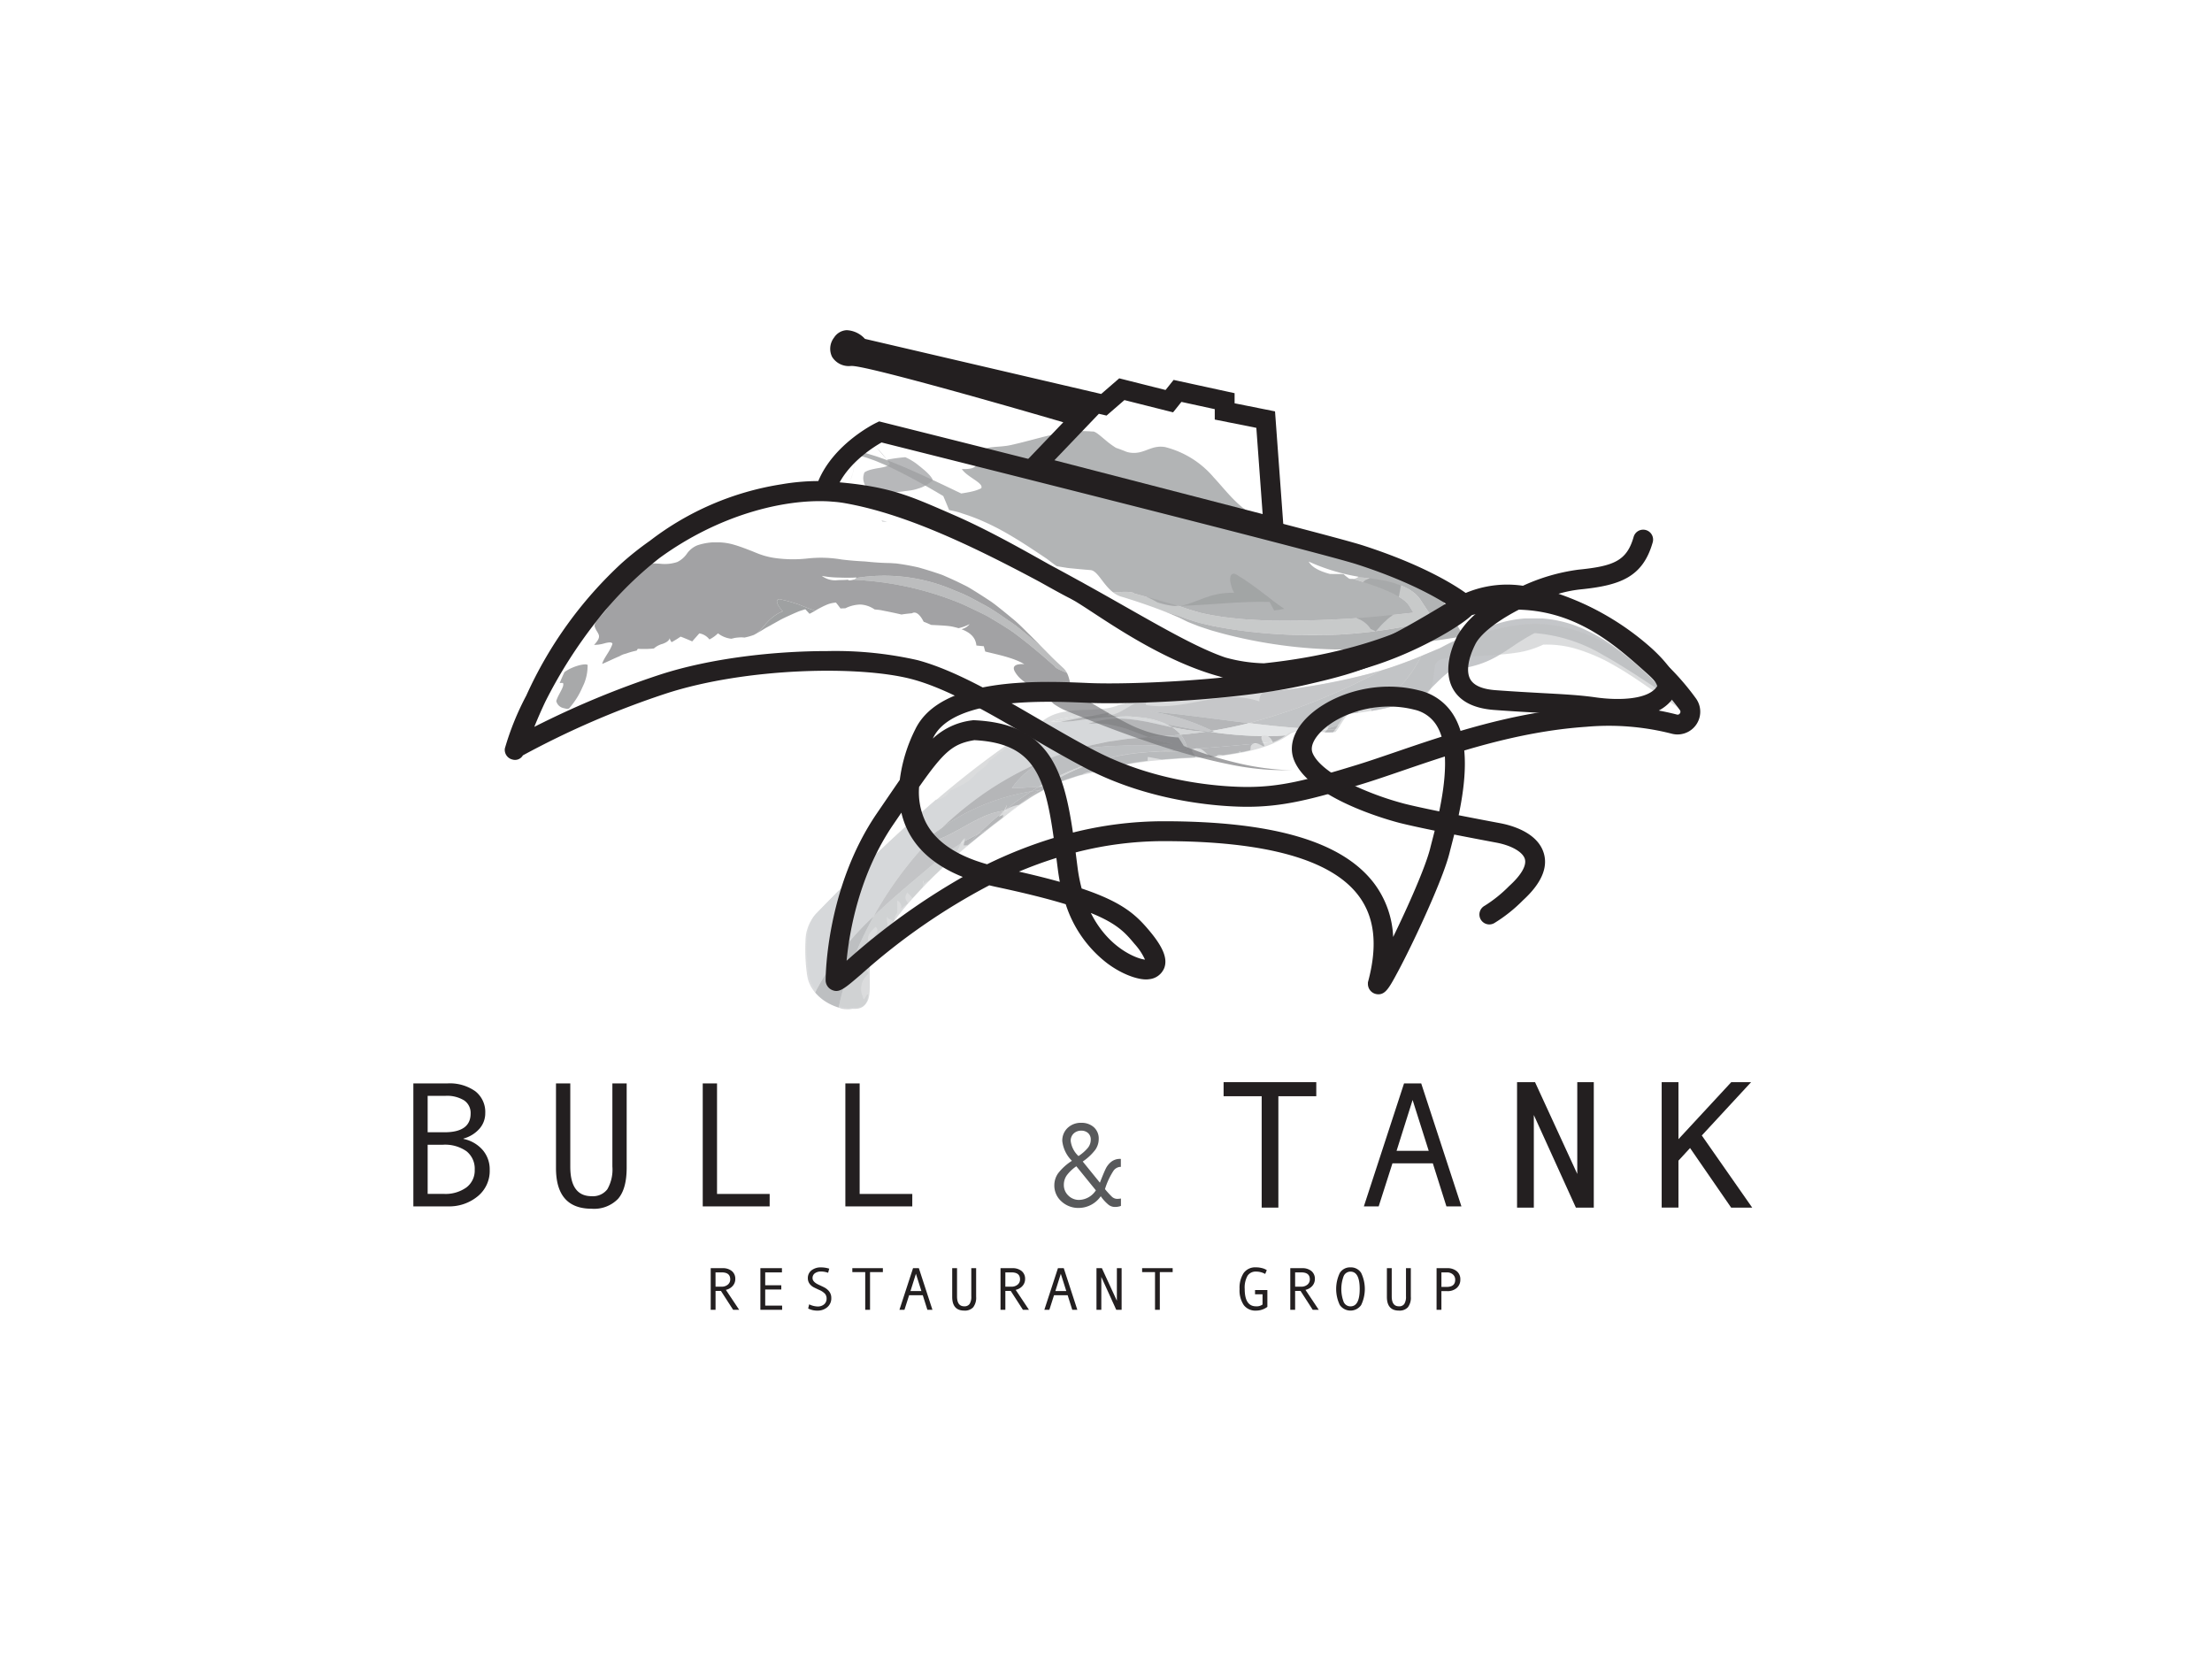 <svg id="Layer_1" data-name="Layer 1" xmlns="http://www.w3.org/2000/svg" xmlns:xlink="http://www.w3.org/1999/xlink" width="400" height="300" viewBox="0 0 400 300">
  <defs>
    <clipPath id="clip-path">
      <rect x="145.604" y="111.779" width="158.518" height="70.768" fill="none"/>
    </clipPath>
    <clipPath id="clip-path-3">
      <rect x="188.886" y="135.427" width="27.237" height="6.806" fill="none"/>
    </clipPath>
    <clipPath id="clip-path-4">
      <rect x="225.851" y="118.607" width="31.179" height="13.205" fill="none"/>
    </clipPath>
    <clipPath id="clip-path-5">
      <rect x="247.966" y="111.779" width="53.827" height="16.765" fill="none"/>
    </clipPath>
    <clipPath id="clip-path-6">
      <rect x="167.562" y="143.112" width="18.896" height="9.395" fill="none"/>
    </clipPath>
    <clipPath id="clip-path-7">
      <rect x="145.604" y="129.528" width="66.357" height="49.942" fill="none"/>
    </clipPath>
    <clipPath id="clip-path-8">
      <rect x="151.676" y="152.561" width="22.028" height="29.986" fill="none"/>
    </clipPath>
    <clipPath id="clip-path-9">
      <rect x="99.406" y="98.062" width="134.215" height="41.259" fill="none"/>
    </clipPath>
    <clipPath id="clip-path-10">
      <rect x="99.406" y="120.148" width="6.874" height="8.04" fill="none"/>
    </clipPath>
    <clipPath id="clip-path-11">
      <rect x="154.285" y="104.067" width="38.653" height="17.615" fill="none"/>
    </clipPath>
    <clipPath id="clip-path-12">
      <rect x="107.424" y="98.062" width="126.197" height="41.259" fill="none"/>
    </clipPath>
    <clipPath id="clip-path-13">
      <rect x="152.21" y="77.94" width="112.47" height="39.519" fill="none"/>
    </clipPath>
    <clipPath id="clip-path-14">
      <rect x="156.085" y="80.987" width="12.562" height="8.436" fill="none"/>
    </clipPath>
    <clipPath id="clip-path-15">
      <rect x="201.31" y="104.394" width="58.016" height="10.462" fill="none"/>
    </clipPath>
  </defs>
  <title>logos-dinkbit</title>
  <g>
    <g opacity="0.85">
      <g clip-path="url(#clip-path)">
        <g opacity="0.9">
          <g clip-path="url(#clip-path)">
            <path d="M211.962,131.512a6.393,6.393,0,0,1,1.53,1.341c1.051-.1,2.093-.211,3.141-.34l1.4-.186c-1.029-.049-2.049-.15-3.06-.283s-2.017-.334-3.011-.532" fill="#d0d2d3"/>
            <path d="M190.031,130.453a21.156,21.156,0,0,0,5.82-.3c1.157-.116,2.374-.274,3.611-.43,1.253-.08,2.528-.158,3.776-.2a35.727,35.727,0,0,0-13.206.925" fill="#d0d2d3"/>
            <path d="M181.609,146.607a9.465,9.465,0,0,1,1.375-.028l1.169-.971c.4-.313.8-.6,1.207-.911l1.213-.912c.41-.294.834-.561,1.252-.845l-1.368.171-2.471,1.68c-.8.593-1.586,1.214-2.378,1.816" fill="#d0d2d3"/>
            <path d="M212,134.465a33.518,33.518,0,0,1-4.047.312c-1.313.05-2.576.052-3.908.024l-1.98.072-1,.026-.5.012-.5.046-2.009.184-1.008.1-.992.17q-.992.175-1.978.372c-.659.126-1.285.342-1.92.525-.63.2-1.259.39-1.863.63q-.9.385-1.752.815a14.393,14.393,0,0,0-5.561,4.766c.81,0,1.617-.037,2.418-.092.4-.035.8-.053,1.212-.067l1.213-.063a45.736,45.736,0,0,1,11.862-4.995,33.814,33.814,0,0,1,7.655-1.273l.416-.042.464-.034.929-.065,1.857-.121,3.718-.263a6.039,6.039,0,0,0-1.229-2.653c-1.935.2-3.872.316-5.8.438A21.6,21.6,0,0,0,212,134.465" fill="#d0d2d3"/>
            <path d="M188.886,142.233a41.062,41.062,0,0,1,10.8-4.93,45.724,45.724,0,0,0-11.863,5l1.067-.065" fill="#d0d2d3"/>
            <path d="M196.736,130.912a16.378,16.378,0,0,1,2.908-.03,22.884,22.884,0,0,1,2.8.558c.455.121.9.236,1.345.385l1.323.491c.875.333,1.72.664,2.578.975,1.933-.122,3.869-.241,5.805-.437a6.4,6.4,0,0,0-1.53-1.341c-1.26-.243-2.511-.554-3.75-.818a37.057,37.057,0,0,0-3.794-.623,17.034,17.034,0,0,0-7.682.841" fill="#d0d2d3"/>
            <path d="M203.238,129.528c1.3.178,2.588.395,3.86.614,1.249.243,2.491.516,3.754.781a14.966,14.966,0,0,0-3.466-1.045,32.644,32.644,0,0,0-4.148-.35" fill="#d0d2d3"/>
            <path d="M207.337,136.03a33.8,33.8,0,0,0-7.655,1.273,42.818,42.818,0,0,1,7.655-1.273" fill="#d0d2d3"/>
            <path d="M176.917,150.8c.568-.271,1.14-.518,1.711-.77.887-.735,1.818-1.389,2.714-2.091.225-.189.45-.385.681-.567l.962-.788a9.407,9.407,0,0,0-1.375.029c-.811.663-1.6,1.357-2.4,2.03Z" fill="#d0d2d3"/>
            <path d="M166.535,152.725c.351-.058.693-.137,1.027-.218l1.428-1.5,1.493-1.441c-.682.492-1.379.974-2.028,1.511s-1.291,1.085-1.92,1.652" fill="#d0d2d3"/>
            <path d="M214.8,135.892c-.017-.135-.05-.256-.078-.387l-3.718.263-1.857.121-.929.065-.464.034-.416.043.419-.031.467-.02.935-.033q.936-.03,1.874-.04c1.251-.016,2.506-.039,3.767-.015" fill="#d0d2d3"/>
            <path d="M167.562,152.508l-.7.748-.672.772c-.445.517-.895,1.03-1.33,1.555-.846,1.07-1.707,2.126-2.491,3.241a65.35,65.35,0,0,0-4.384,6.875c3.623-3.531,7.513-6.661,11.305-9.888a34.092,34.092,0,0,1,7.625-5.014l2.294-2.158c.8-.673,1.587-1.368,2.4-2.03a13.729,13.729,0,0,0-3.5.949c-.56.248-1.119.52-1.68.8s-1.128.572-1.675.9c-1.108.63-2.251,1.247-3.417,1.836-.587.289-1.206.542-1.829.787a15.328,15.328,0,0,1-1.951.63" fill="#d0d2d3"/>
            <path d="M186.458,143.112l1.361-.814-1.213.063c-.409.013-.815.032-1.212.067-.8.056-1.608.09-2.418.092a14.391,14.391,0,0,1,5.561-4.766c.57-.287,1.155-.558,1.752-.814.6-.24,1.234-.431,1.862-.63.635-.183,1.262-.4,1.92-.525s1.317-.255,1.978-.372l.992-.171,1.008-.1,2.008-.184.5-.046.5-.012,1-.026,1.98-.073c1.331.028,2.6.026,3.908-.024a33.437,33.437,0,0,0,4.048-.312,21.565,21.565,0,0,1-4.312-1.174l-2.587.217c-.43.039-.863.062-1.291.111l-1.28.19-1.28.186c-.426.065-.857.11-1.276.213l-2.531.534a58.627,58.627,0,0,0-9.807,3.285,62.74,62.74,0,0,0-9.07,5.024,64.764,64.764,0,0,0-8.081,6.511c.3-.212.6-.425.909-.629l.943-.583c.633-.38,1.259-.761,1.906-1.109a39.982,39.982,0,0,1,12.217-4.129" fill="#d0d2d3"/>
            <path d="M181.609,146.607c.791-.6,1.575-1.223,2.378-1.816l2.471-1.68a39.963,39.963,0,0,0-12.217,4.129c-.646.348-1.273.729-1.906,1.109l-.943.583c-.307.2-.607.417-.909.63L168.99,151l-1.428,1.5a15.158,15.158,0,0,0,1.951-.629c.623-.245,1.242-.5,1.829-.787,1.166-.588,2.309-1.206,3.417-1.836.547-.324,1.113-.615,1.675-.9s1.119-.555,1.679-.8a13.759,13.759,0,0,1,3.5-.949" fill="#d0d2d3"/>
            <path d="M186.458,143.112l1.368-.17,1.06-.709-1.067.065Z" fill="#d0d2d3"/>
            <path d="M218.859,132.341c-.274,0-.55,0-.825-.014l-1.4.186c-1.048.129-2.09.244-3.141.34a6.039,6.039,0,0,1,1.229,2.653c5.418-.382,10.84-.863,16.32-1.433a15.311,15.311,0,0,0,1.906-1.126,63.173,63.173,0,0,1-14.087-.607" fill="#d0d2d3"/>
            <path d="M187.826,142.941l1.047-.122.616-.336.64-.291c-.415,0-.835.006-1.243.041Z" fill="#d0d2d3"/>
            <path d="M182.023,147.368l1.032-.785a.355.355,0,0,0-.07,0l-.962.789" fill="#d0d2d3"/>
            <path d="M182.984,146.579a.443.443,0,0,1,.07,0c.459-.345.914-.7,1.383-1.037l1.439-.956c.952-.665,1.976-1.2,3-1.769l-1.047.122c-.418.283-.842.551-1.253.844l-1.213.912c-.4.306-.811.6-1.207.911Z" fill="#d0d2d3"/>
            <path d="M214.8,135.892c-1.261-.024-2.516,0-3.767.015q-.938.01-1.874.04l-.935.033-.467.02-.419.031a42.783,42.783,0,0,0-7.655,1.273,41.072,41.072,0,0,0-10.8,4.93c.408-.035.828-.037,1.244-.041q.99-.452,2-.891c.683-.269,1.387-.491,2.092-.728.354-.114.707-.232,1.066-.338l1.1-.252c.739-.152,1.476-.338,2.24-.433.842-.223,1.658-.45,2.454-.678.8-.213,1.6-.35,2.372-.531l1.159-.251,1.159-.164,1.15-.161.572-.078c.194-.026.368-.053.6-.074,3.547-.334,7.069-.6,11.087-.682,3.325-.482,8.034-.975,11.855-2.858-5.48.569-10.9,1.05-16.32,1.432.028.131.061.251.078.387" fill="#d0d2d3"/>
            <path d="M249.547,121.346a108.5,108.5,0,0,1-23.7,9.416c4.4.523,8.89,1,13.553,1.14,1.034-.262,2.052-.563,3.052-.923.587-.927,1.143-1.859,1.8-1.925,1.14-.112,2.226-.259,3.289-.42A23.867,23.867,0,0,0,257,118.669a77.684,77.684,0,0,1-7.454,2.677" fill="#d0d2d3"/>
            <path d="M237.762,132.264a24.7,24.7,0,0,0,3.725.122c.114-.132.225-.281.337-.439-.81.008-1.618-.032-2.42-.045-.541.139-1.093.252-1.642.362" fill="#d0d2d3"/>
            <path d="M260.719,117.109,257,118.668a23.862,23.862,0,0,1-9.461,9.965,33.7,33.7,0,0,0,10.624-3.319c1.716-1.56.445-5.477,2.273-6a19.959,19.959,0,0,1,2.383-.556,6.331,6.331,0,0,1,1.061-.089,3.2,3.2,0,0,1,.425.043l.186.042a.315.315,0,0,0,.113.014l.2-.006c1.1-.04,2.08-.117,2.989-.173l2.58-.168a40.5,40.5,0,0,0,4.488-.489,17.186,17.186,0,0,0,4.206-1.362,18.828,18.828,0,0,1,6.287.866,31.911,31.911,0,0,1,6.614,2.933c2.18,1.226,4.271,2.662,6.29,4.054,1.027.684,1.993,1.393,2.98,2.043s1.914,1.3,2.879,1.865a56.242,56.242,0,0,0-10.263-9.781,30.135,30.135,0,0,0-11.5-5.227,24.488,24.488,0,0,0-5.808-.45,29.074,29.074,0,0,0-5.54.808c-1.8.432-3.534,1-5.309,1.576-.446.142-.9.282-1.361.412-.222.061-.492.126-.675.181s-.388.1-.581.181a20.371,20.371,0,0,0-2.369,1.083" fill="#d0d2d3"/>
            <path d="M241.824,131.947c.215-.3.424-.636.632-.968-1,.36-2.017.661-3.052.923.8.013,1.61.053,2.42.045" fill="#d0d2d3"/>
            <path d="M176.917,150.8,175.6,152.15l-.659.675-.633.706c.7-.625,1.441-1.192,2.157-1.783s1.446-1.155,2.167-1.721c-.571.253-1.142.5-1.711.77" fill="#d0d2d3"/>
            <path d="M219.19,132.146l-.8.134c.161.023.313.045.473.061.242.005.485,0,.725-.005-.131-.071-.261-.123-.394-.189" fill="#d0d2d3"/>
            <path d="M207.9,128.63a39.121,39.121,0,0,1,11.289,3.515q3.376-.545,6.661-1.384c-6.036-.712-11.933-1.6-17.95-2.131" fill="#d0d2d3"/>
            <path d="M219.584,132.335c-.24.009-.484.011-.725.006a63.159,63.159,0,0,0,14.087.607c.148-.105.3-.2.439-.311,1.171-.605,2.689-.492,4.378-.372.549-.11,1.1-.223,1.642-.363-4.663-.144-9.15-.617-13.553-1.14q-3.285.84-6.66,1.384c.132.066.263.119.394.189" fill="#d0d2d3"/>
            <path d="M210.852,130.922a9.449,9.449,0,0,1,1.11.589c.994.2,2,.386,3.011.532s2.032.234,3.06.283c.116-.015.235-.027.352-.048q-1.91-.3-3.8-.629l-3.739-.728" fill="#d0d2d3"/>
            <path d="M218.034,132.327c.275.012.551.016.825.014-.16-.016-.313-.038-.473-.061-.118.021-.236.033-.352.047" fill="#d0d2d3"/>
            <path d="M167.562,152.508c-.334.081-.675.159-1.027.218q.944-.85,1.92-1.653c.649-.536,1.346-1.019,2.028-1.51a64.773,64.773,0,0,1,8.081-6.511,62.7,62.7,0,0,1,9.07-5.025,58.61,58.61,0,0,1,9.807-3.284l2.531-.534c.419-.1.849-.147,1.276-.212l1.281-.187,1.279-.19c.429-.049.861-.072,1.291-.111l2.588-.217c-.858-.311-1.7-.642-2.579-.975l-1.323-.491c-.445-.148-.891-.263-1.345-.384a22.856,22.856,0,0,0-2.8-.558,16.4,16.4,0,0,0-2.908.03,17.038,17.038,0,0,1,7.682-.841,37.221,37.221,0,0,1,3.794.623c1.238.264,2.489.575,3.75.818a9.424,9.424,0,0,0-1.11-.589c-1.263-.265-2.5-.538-3.754-.781-1.273-.219-2.563-.436-3.861-.614-1.248.039-2.522.117-3.776.2-1.237.156-2.454.314-3.611.43a21.171,21.171,0,0,1-5.82.3,35.722,35.722,0,0,1,13.206-.925,32.691,32.691,0,0,1,4.148.35,14.937,14.937,0,0,1,3.466,1.045l3.739.728q1.885.334,3.8.629l.8-.134a39.148,39.148,0,0,0-11.29-3.516c6.017.535,11.915,1.419,17.95,2.131a108.475,108.475,0,0,0,23.7-9.416,107.236,107.236,0,0,1-18.761,3.566c-6.3.723-12.682,1.158-19.3,1.72a17,17,0,0,0-4.266-.06c-.764.085-1.6.224-2.4.368l-1.207.231-.6.121-.6.16a9.974,9.974,0,0,1-3.323.735,33.717,33.717,0,0,1-3.481.187c-2.337.127-4.762.352-6.694,1.723a171.211,171.211,0,0,0-21.54,16.244c-3.373,2.942-6.681,5.988-9.96,9.121s-6.529,6.352-9.748,9.675c-2.155,2.228-1.982,6.642-1.455,10.88a6.043,6.043,0,0,0,1.363,3.057,51.715,51.715,0,0,1,10.4-13.376,65.35,65.35,0,0,1,4.384-6.875c.784-1.115,1.645-2.171,2.491-3.241.435-.525.884-1.037,1.33-1.555l.672-.772Z" fill="#d0d2d3"/>
            <path d="M169.292,155.811c-3.793,3.227-7.682,6.357-11.306,9.888a64.776,64.776,0,0,0-3.743,7.921c-.539,1.355-1.01,2.736-1.444,4.12s-.8,2.8-1.072,4.157a4.243,4.243,0,0,0,2.673.25c2.494.162,2.843-1.409,2.884-3.536s-.235-4.786.7-6.442a58.431,58.431,0,0,1,7.376-10.064,91.242,91.242,0,0,1,8.942-8.575l.633-.706.659-.674,1.321-1.354a34.1,34.1,0,0,0-7.625,5.015" fill="#d0d2d3"/>
            <path d="M147.587,179.075a9.37,9.37,0,0,0,4.14,2.822c.269-1.358.653-2.775,1.072-4.158s.9-2.765,1.444-4.119a64.754,64.754,0,0,1,3.744-7.921,51.714,51.714,0,0,0-10.4,13.376" fill="#d0d2d3"/>
            <path d="M181.543,146.61a.229.229,0,0,0,.056,0,.859.859,0,0,0,.081-.088l-.137.092" fill="#9ea0a3"/>
            <path d="M207.337,136.03a33.8,33.8,0,0,0-7.655,1.273,42.818,42.818,0,0,1,7.655-1.273" fill="#9ea0a3"/>
            <path d="M178.3,150.172l1.345-1.073q.686-.508,1.355-1.029l.353-.3c.018-.141.036-.264.047-.408l-.82.323c.325-.419.7-.725,1-1.058-.8.664-1.59,1.351-2.382,2.021l-2.277,2.144c.457-.22.922-.422,1.381-.624" fill="#9ea0a3"/>
            <path d="M230.185,134.263l.269-.131-.311.031c.011.033.031.065.042.1" fill="#9ea0a3"/>
            <path d="M228.446,134.96l.193-.068a3.366,3.366,0,0,0-.228-.545l-1.089.1a4.817,4.817,0,0,1,1.123.51" fill="#9ea0a3"/>
            <path d="M166.535,152.725c.351-.058.693-.137,1.027-.218l1.428-1.5,1.493-1.441c-.682.492-1.379.974-2.028,1.511s-1.291,1.085-1.92,1.652" fill="#9ea0a3"/>
            <g opacity="0.9">
              <g clip-path="url(#clip-path-3)">
                <path d="M214.8,135.892c-1.261-.024-2.516,0-3.767.015q-.938.01-1.874.04l-.935.033-.467.02-.419.031a42.783,42.783,0,0,0-7.655,1.273,41.072,41.072,0,0,0-10.8,4.93l.545-.035a13.007,13.007,0,0,1,1.444-1.024l-.314.565c.134-.019.316-.049.512-.086l1.108-.477c.377-.144.763-.266,1.148-.4l1.165-.378a10.666,10.666,0,0,1,1.189-.334,3.409,3.409,0,0,1,2.234-.455c.12-.024.235-.054.355-.074,1.655-.434,3.2-.93,4.738-1.214a41.935,41.935,0,0,1,4.529-.751,4.347,4.347,0,0,1,.035-.694l.6.1.629.117,1.251.241,2.968-.217c1-.073,2.022-.1,3.071-.157.237-.446-.923-1.064-.417-1.477.068-.026.127-.044.189-.062l-1.143.079c.028.131.061.251.078.387" fill="#9ea0a3"/>
              </g>
            </g>
            <path d="M187.826,142.941l.784-.092.323-.18c.163-.161.328-.321.5-.471l-.545.035Z" fill="#9ea0a3"/>
            <path d="M228.169,133.111a71.072,71.072,0,0,1-9.311-.771c-.274,0-.55,0-.825-.013l-1.4.185c-1.048.13-2.09.245-3.141.34a6.039,6.039,0,0,1,1.229,2.653l1.143-.079a1.937,1.937,0,0,1,.957-.078c3.237-.237,6.48-.522,9.738-.829a.968.968,0,0,1,.765-.071l1.089-.1c-.214-.437-.431-.915-.242-1.235" fill="#9ea0a3"/>
            <path d="M268.332,113.812c-.046-.007-.09-.018-.13-.029-.045.016-.089.039-.131.057l.261-.028" fill="#9ea0a3"/>
            <g opacity="0.9">
              <g clip-path="url(#clip-path-4)">
                <path d="M249.743,121.244a108.706,108.706,0,0,1-23.892,9.518c3.317.4,6.682.764,10.13.978l.722-.16c-.108.062-.206.125-.292.183l.965.05a3.05,3.05,0,0,0-.212-1.269c1.025.5,2.964-.643,3.062.892a.515.515,0,0,1-.04.257c.59-.16,1.178-.333,1.759-.534.619-.982,1.211-1.988,1.891-2.063l.369-.037a4.315,4.315,0,0,1,1.373-.157.015.015,0,0,0,.015,0,2.273,2.273,0,0,0-1.14-1.539c-.48-.334-.877-.555-.662-.83,1.113-.923,1.992-.975,2.684-.557a4.092,4.092,0,0,1,1.493,2.407,23.844,23.844,0,0,0,9.065-9.774c-2.416,1.007-4.852,1.894-7.288,2.638" fill="#adafb1"/>
              </g>
            </g>
            <g opacity="0.9">
              <g clip-path="url(#clip-path-5)">
                <path d="M268.2,113.783c.041.01.085.021.13.029l-.261.028c-1.33.575-2.617,1.185-4.028,1.664-.376.125-.64.213-.952.341s-.6.265-.905.412q-.911.459-1.843.96l-3.311,1.391a23.841,23.841,0,0,1-9.065,9.774l.045.163a32.746,32.746,0,0,0,9.742-3.112c1.736-1.538,3.854-4.126,5.473-4.483a7.443,7.443,0,0,1,1.59-.251h.107c.027.008.052.015.077.02a.524.524,0,0,0,.07.009h.009l.041-.007.086-.016.172-.033c.469-.086.876-.189,1.279-.3a17.079,17.079,0,0,0,3.691-1.487c1.071-.577,2.081-1.251,3.21-2a41.134,41.134,0,0,1,3.932-2.4,28.66,28.66,0,0,1,12.489,4.011c1.934,1.07,3.834,2.262,5.786,3.506,1.924,1.273,3.927,2.575,6.028,3.94-2.056-2.145-4.247-4.384-6.691-6.485a44.977,44.977,0,0,0-3.88-2.98A29.713,29.713,0,0,0,286.907,114a21.782,21.782,0,0,0-18.706-.216" fill="#aaacaf"/>
              </g>
            </g>
            <path d="M240.041,131.918l1.383.029c.179-.249.348-.516.52-.789-.58.2-1.168.373-1.759.535a1.507,1.507,0,0,1-.144.225" fill="#9ea0a3"/>
            <path d="M218.858,136.873l1.132-.161c.2-.339.7-.252,1.12-.156.954-.122,1.958-.29,2.99-.483,0-.076.01-.165.015-.243,0,0,.127.082.313.18.556-.1,1.115-.223,1.678-.368a6.418,6.418,0,0,0,.062-.695,1.055,1.055,0,0,1,.39-.427c-3.257.308-6.5.592-9.737.829.793.157,1.286.9,2.037,1.524" fill="#9ea0a3"/>
            <path d="M229.264,133.108a2.017,2.017,0,0,1,.879,1.055l.311-.031a14.249,14.249,0,0,0,2.016-1.149c-.531.038-1.065.072-1.6.1Z" fill="#9ea0a3"/>
            <path d="M239.5,132.428c.511.013,1.035.015,1.56-.017a5.092,5.092,0,0,0,.365-.465l-1.383-.029a3.243,3.243,0,0,1-.542.511" fill="#9ea0a3"/>
            <path d="M214.8,135.892c-.017-.135-.05-.256-.078-.387l-3.718.263-1.857.121-.929.065-.464.034-.416.043.419-.031.467-.02.935-.033q.936-.03,1.874-.04c1.251-.016,2.506-.039,3.767-.015" fill="#9ea0a3"/>
            <g opacity="0.9">
              <g clip-path="url(#clip-path-6)">
                <path d="M170.483,149.562,168.99,151l-1.428,1.5a15.253,15.253,0,0,0,1.941-.626c.619-.243,1.236-.494,1.82-.781s1.144-.6,1.72-.9,1.129-.612,1.68-.925,1.105-.614,1.665-.894,1.113-.553,1.67-.8a14.052,14.052,0,0,1,3.469-.97,4.38,4.38,0,0,0,.52-1.093,1.577,1.577,0,0,1-.367,1c.05-.034.113-.059.165-.09.753-.568,1.494-1.169,2.266-1.717l2.347-1.6a39.935,39.935,0,0,0-12.217,4.129c-.646.348-1.273.729-1.906,1.109l-.943.582c-.307.2-.607.417-.909.63" fill="#9ea0a3"/>
              </g>
            </g>
            <g opacity="0.9">
              <g clip-path="url(#clip-path-7)">
                <path d="M167.562,152.508c-.334.081-.675.159-1.027.218q.944-.85,1.92-1.653c.649-.536,1.346-1.019,2.028-1.51a64.773,64.773,0,0,1,8.081-6.511,62.7,62.7,0,0,1,9.07-5.025,58.61,58.61,0,0,1,9.807-3.284l2.531-.534c.419-.1.849-.147,1.276-.212l1.281-.187,1.279-.19c.429-.049.861-.072,1.291-.111l2.588-.217c-.858-.311-1.7-.642-2.579-.975l-1.323-.491c-.445-.148-.891-.263-1.345-.384a22.856,22.856,0,0,0-2.8-.558,16.4,16.4,0,0,0-2.908.03,17.038,17.038,0,0,1,7.682-.841,37.221,37.221,0,0,1,3.794.623c1.238.264,2.489.575,3.75.818a9.424,9.424,0,0,0-1.11-.589c-1.263-.265-2.5-.538-3.754-.781-1.273-.219-2.563-.436-3.861-.614-1.033.032-2.083.091-3.124.156-.523.02-1.035.085-1.54.153l-1.5.183-1.453.157c-.467.073-.924.138-1.368.191a20.229,20.229,0,0,1-2.488.165c-.79.211-1.583.431-2.375.671q-.594.18-1.187.376-.578.228-1.153.477c-.766.334-1.53.692-2.276,1.1a24.264,24.264,0,0,0-2.141,1.463l-.881.8a4.481,4.481,0,0,1-1.077.756,14.214,14.214,0,0,1-1.818,1.427c-.4,1.1-1.852,1.74-2.408,2.375a7.685,7.685,0,0,1-2.1,1.741,19.476,19.476,0,0,1-2.454,1.2c-.113.138-.23.271-.333.408a3.047,3.047,0,0,1-2.32,1.291l-1.077.914-1.051.937a4,4,0,0,1-.464.406l-.935.809-.913.828c-.015.421-.31.614-.773.708-5.656,5.146-11.175,10.552-16.647,16.222a7.538,7.538,0,0,0-1.724,4.7,31.857,31.857,0,0,0,.3,6.2,6.082,6.082,0,0,0,1.438,3.126A50.975,50.975,0,0,1,157.986,165.7a65.35,65.35,0,0,1,4.384-6.875c.784-1.115,1.645-2.171,2.491-3.241.435-.525.884-1.037,1.33-1.555l.672-.772Z" fill="#caccce"/>
              </g>
            </g>
            <path d="M200.429,129.334l.016-.441q-.544.106-1.09.192l-1.08.221,1.073-.025Z" fill="#9ea0a3"/>
            <path d="M186.458,143.112l-2.347,1.6c-.772.549-1.512,1.149-2.266,1.718a6.8,6.8,0,0,1,2.386-.885c1.187-.866,2.346-1.816,3.595-2.6l-1.368.17" fill="#9ea0a3"/>
            <path d="M210.852,130.922l3.739.728q1.884.334,3.8.629l.8-.134A39.117,39.117,0,0,0,207.9,128.63c6.017.534,11.914,1.419,17.95,2.131a108.73,108.73,0,0,0,23.891-9.517,112.8,112.8,0,0,1-21.329,3.874,2.261,2.261,0,0,0-.679,1.72c-3.534-1.213-6.8-.757-10.172-.129-3.359.608-6.8,1.381-10.3.776-.283-.42.348-.419.584-.6-.778.073-1.729.2-2.611.308-.7.371-1.4.818-2.134,1.209a6.919,6.919,0,0,1-2.395.946l2.532.179a32.636,32.636,0,0,1,4.148.35,14.918,14.918,0,0,1,3.467,1.045" fill="#b5b7b9"/>
            <path d="M207.9,128.63a39.121,39.121,0,0,1,11.289,3.515q3.376-.545,6.661-1.384c-6.036-.712-11.933-1.6-17.95-2.131" fill="#9ea0a3"/>
            <path d="M203.238,129.528l-2.533-.179c-.1.017-.182.043-.274.055l0-.069-1.083-.052-1.072.025q-.814.16-1.631.292c-.544.094-1.1.155-1.63.281l-3.251.653a20.362,20.362,0,0,0,2.488-.165q.666-.081,1.368-.192l1.453-.157,1.5-.183c.505-.068,1.017-.133,1.54-.152,1.041-.065,2.092-.123,3.125-.156" fill="#9ea0a3"/>
            <path d="M178.3,150.172c-.459.2-.924.4-1.381.624l-2,2.059.06,0c1.124-.891,2.2-1.833,3.326-2.681" fill="#9ea0a3"/>
            <g opacity="0.9">
              <g clip-path="url(#clip-path-8)">
                <path d="M157.986,165.7a64.861,64.861,0,0,0-3.809,8.094c-.544,1.386-1.022,2.8-1.456,4.212-.213.71-.412,1.421-.593,2.132l-.254,1.064c-.075.344-.162.725-.2,1.01a3.935,3.935,0,0,0,2.5.212c2.1.131,2.663-.95,2.811-2.572-.392-.2-.742,1.633-.96.373a3.375,3.375,0,0,1,.518-3.626c.171-.186.322-.347.473-.488,0-.1,0-.206.005-.307-.311-.271-.512-.514.021-.533a8.781,8.781,0,0,1,1.945-2.943c.988-1.178,2.061-2.269,2.285-2.642l-1.776,1.332-1.756,1.381c.021-.257.056-.514.093-.788.082.075.161.147.239.227l.4-.678c-.331-.534-.925-1.016-.755-1.572-.341.324-.337.326-.67.653-.421-1.036.626-2.012,1.305-2.655.723.718.046,1.358-.294,1.678l.338-.32c-.341.319-.651,1.317.056,1.343.529.026.632-.71.788-1.224a.658.658,0,0,1,.138-.323.442.442,0,0,1,.064-.075.442.442,0,0,0-.064.075,1.476,1.476,0,0,0-.138.323.5.5,0,0,0,.229.517l.74-1.108a1.8,1.8,0,0,1-.074-.318,1.891,1.891,0,0,1-.355.193l.345-.312.009.119c.827-.6,0-1.562.307-2.452,0,.633.931.457,1.051.99a2.948,2.948,0,0,1,.185-.245,2.8,2.8,0,0,1,.567-1.364c.059-.738-.018-1.543.009-2.241a1.225,1.225,0,0,1,.683,1.484c.382-.332.8-.649,1.231-.968-.326-.679-.748-.926-.088-1.97.278.327.684.678.922,1.02.614-.668,1.214-1.342,1.838-2a4.075,4.075,0,0,0,.147-.563.447.447,0,0,1,.06-.657,3.736,3.736,0,0,1-.06.657l.006,0c.329-.236.694-.459,1.068-.684.524-.549,1.08-1.06,1.624-1.583s1.085-1.046,1.65-1.541a.734.734,0,0,0-.216-.082,1.135,1.135,0,0,1-.2.032.317.317,0,0,1,.2-.032c.745-.2.074-1.283,1.056-1.328l-.384.234a2.194,2.194,0,0,0,1.264-.949,11.15,11.15,0,0,0,.648-1.354c-.77.492-1.556.974-2.284,1.527s-1.451,1.113-2.128,1.722c-3.793,3.227-7.682,6.357-11.306,9.888" fill="#c1c3c5"/>
              </g>
            </g>
            <path d="M174.4,152.132c-.038.2-.07.355-.144.736.225,0,.441-.008.657-.014l2-2.059c-.841.429-1.683.876-2.517,1.336" fill="#9ea0a3"/>
            <path d="M181.577,146.632a.2.2,0,0,0,.022-.025.23.23,0,0,1-.056,0l-.036.024a.784.784,0,0,1-.32.264,3.051,3.051,0,0,1,.32-.264.071.071,0,0,0,.019-.021,14.06,14.06,0,0,0-3.469.97c-.556.248-1.112.52-1.669.8s-1.121.572-1.665.894-1.109.625-1.68.925-1.128.62-1.72.9-1.2.538-1.82.781a15.26,15.26,0,0,1-1.941.626l-.7.748-.672.772c-.445.517-.894,1.03-1.329,1.555-.847,1.07-1.708,2.126-2.492,3.241a65.535,65.535,0,0,0-4.384,6.875c3.624-3.531,7.513-6.661,11.306-9.888.676-.608,1.4-1.168,2.128-1.722s1.513-1.035,2.283-1.527a1.881,1.881,0,0,1,.82-.986l-.123.557c.833-.459,1.676-.907,2.517-1.336l2.278-2.144c.792-.67,1.578-1.357,2.382-2.021" fill="#b1b3b5"/>
            <path d="M147.395,179.47a8.4,8.4,0,0,0,2.028,1.734,10.088,10.088,0,0,0,2.253,1.007c.037-.285.123-.666.2-1.01l.254-1.064c.181-.712.381-1.423.594-2.132.434-1.416.912-2.827,1.456-4.212a64.861,64.861,0,0,1,3.809-8.094,50.976,50.976,0,0,0-10.591,13.771" fill="#aaacaf"/>
            <path d="M219.584,132.335c-.24.009-.484.011-.725.006a71.041,71.041,0,0,0,9.311.77.894.894,0,0,1,.067-.1,1.322,1.322,0,0,1,1.028.1l1.607-.029c.535-.024,1.068-.057,1.6-.1.17-.113.339-.23.5-.353a4.475,4.475,0,0,1,1.279-.382,12.512,12.512,0,0,1,1.732-.509c-3.448-.213-6.813-.579-10.13-.978q-3.285.84-6.66,1.384c.132.066.263.119.394.189" fill="#dddfe0"/>
            <path d="M218.034,132.327c.275.012.551.016.825.014-.16-.016-.313-.038-.473-.061-.118.021-.236.033-.352.047" fill="#9ea0a3"/>
            <path d="M196.736,130.912a16.378,16.378,0,0,1,2.908-.03,22.884,22.884,0,0,1,2.8.558c.455.121.9.236,1.345.385l1.323.491c.875.333,1.72.664,2.578.975,1.933-.122,3.869-.241,5.805-.437a6.4,6.4,0,0,0-1.53-1.341c-1.26-.243-2.511-.554-3.75-.818a37.057,37.057,0,0,0-3.794-.623,17.034,17.034,0,0,0-7.682.841" fill="#9ea0a3"/>
            <path d="M212,134.465a33.518,33.518,0,0,1-4.047.312c-1.313.05-2.576.052-3.908.024l-1.98.072-1,.026-.5.012-.5.046-2.009.184-1.008.1-.992.17q-.992.175-1.978.372c-.659.126-1.285.342-1.92.525-.63.2-1.259.39-1.863.63q-.9.385-1.752.815a14.393,14.393,0,0,0-5.561,4.766c.81,0,1.617-.037,2.418-.092.4-.035.8-.053,1.212-.067l1.213-.063a45.736,45.736,0,0,1,11.862-4.995,33.814,33.814,0,0,1,7.655-1.273l.416-.042.464-.034.929-.065,1.857-.121,3.718-.263a6.039,6.039,0,0,0-1.229-2.653c-1.935.2-3.872.316-5.8.438A21.6,21.6,0,0,0,212,134.465" fill="#aaacaf"/>
            <path d="M188.886,142.233a41.062,41.062,0,0,1,10.8-4.93,45.724,45.724,0,0,0-11.863,5l1.067-.065" fill="#c8cacb"/>
            <path d="M184.231,145.543s.009,0,.013,0l2.134-1.413c.355-.243.73-.447,1.1-.656l1.128-.625-.784.092c-1.249.785-2.407,1.735-3.595,2.6" fill="#9ea0a3"/>
            <path d="M203.238,129.528c1.3.178,2.588.395,3.86.614,1.249.243,2.491.516,3.754.781a14.966,14.966,0,0,0-3.466-1.045,32.644,32.644,0,0,0-4.148-.35" fill="#caccce"/>
            <path d="M186.458,143.112l1.368-.17,1.06-.709-1.067.065Z" fill="#9ea0a3"/>
            <path d="M235.975,132.192l1.319.083a1.894,1.894,0,0,0,.083-.464l-.965-.05a1.681,1.681,0,0,0-.436.43" fill="#9ea0a3"/>
            <path d="M219.19,132.146l-.8.134c.161.023.313.045.473.061.242.005.485,0,.725-.005-.131-.071-.261-.123-.394-.189" fill="#9ea0a3"/>
            <path d="M210.852,130.922a9.449,9.449,0,0,1,1.11.589c.994.2,2,.386,3.011.532s2.032.234,3.06.283c.116-.015.235-.027.352-.048q-1.91-.3-3.8-.629l-3.739-.728" fill="#9ea0a3"/>
            <path d="M211.962,131.512a6.393,6.393,0,0,1,1.53,1.341c1.051-.1,2.093-.211,3.141-.34l1.4-.186c-1.029-.049-2.049-.15-3.06-.283s-2.017-.334-3.011-.532" fill="#c8cacb"/>
            <path d="M182.976,142.52a14.4,14.4,0,0,1,5.561-4.766c.569-.287,1.155-.558,1.752-.814.6-.24,1.234-.431,1.862-.63.635-.183,1.262-.4,1.92-.525s1.317-.255,1.978-.372l.992-.17,1.008-.1,2.008-.184.5-.046.5-.012,1-.026,1.98-.073c1.331.028,2.6.026,3.908-.024a33.525,33.525,0,0,0,4.048-.312,21.58,21.58,0,0,1-4.312-1.175l-2.587.217c-.43.039-.863.062-1.291.111l-1.279.19-1.28.187c-.426.065-.857.109-1.276.212l-2.531.534a58.659,58.659,0,0,0-9.807,3.285,62.666,62.666,0,0,0-9.07,5.025,64.74,64.74,0,0,0-8.081,6.511c.3-.212.6-.426.909-.63l.943-.582c.633-.38,1.259-.76,1.906-1.109a39.96,39.96,0,0,1,12.217-4.13l1.361-.814-1.213.063c-.408.014-.814.032-1.212.067-.8.056-1.608.09-2.418.092" fill="#9ea0a3"/>
          </g>
        </g>
      </g>
    </g>
    <g opacity="0.8">
      <g clip-path="url(#clip-path-9)">
        <g opacity="0.8">
          <g clip-path="url(#clip-path-10)">
            <path d="M99.406,123.574c.6-.039,1.8-.074,2.4-.071.325.64-.825,1.967-1.218,3.258a1.69,1.69,0,0,0,1.249,1.268,4.239,4.239,0,0,0,.425.1.881.881,0,0,0,.348.053c.22-.009.373-.079.426-.234a14,14,0,0,0,2.307-3.722,8.357,8.357,0,0,0,.912-3.8c.331-.628-2.374-.2-4.186,1.108-.3.654-.587,1.307-.859,1.968" fill="#77787b"/>
          </g>
        </g>
        <path d="M146.389,110.994c.356-.173.694-.365,1.031-.562-.954-.29-1.875-.679-2.9-1.088a29.161,29.161,0,0,0-3.526-.987c-.508-.007-.572.355-.4.8a4.11,4.11,0,0,0,.986,1.367c-2.593,1.1-3.206,2.71-4.61,3.935q.5-.284,1-.595l.51-.312.52-.284,2.132-1.192c.726-.381,1.471-.71,2.22-1.051q.563-.25,1.131-.486.569-.193,1.141-.365Z" fill="#87898b"/>
        <g opacity="0.7">
          <g clip-path="url(#clip-path-11)">
            <path d="M192.095,120.635c-.638-.608-1.285-1.2-1.909-1.82l-1.842-1.867c-1.17-.989-2.379-2-3.6-2.985l-.92-.739c-.308-.244-.641-.459-.962-.688L180.9,111.2c-.661-.436-1.315-.888-1.994-1.295q-1.036-.582-2.083-1.142t-2.1-1.092c-.708-.347-1.449-.623-2.174-.922a31.711,31.711,0,0,0-17.729-2.226,1.075,1.075,0,0,1-.535.326,57.247,57.247,0,0,1,19.7,4.377c1.53.7,3.059,1.418,4.554,2.194q2.183,1.272,4.307,2.645c1.373.975,2.7,2.026,4,3.1.651.543,1.291,1.073,1.931,1.625s1.274,1.123,1.928,1.671c.088.32,1.1.787,2.236,1.227a3.18,3.18,0,0,0-.843-1.046" fill="#87898b"/>
          </g>
        </g>
        <g opacity="0.8">
          <g clip-path="url(#clip-path-12)">
            <path d="M214.08,134.908l-.967-1.542a23.288,23.288,0,0,1-9.6-2.752c-2.965-1.512-5.87-3.385-9.314-5.344-.7-.5-.564-2.247-1.265-3.588-1.14-.441-2.149-.907-2.237-1.227-.654-.548-1.289-1.119-1.928-1.671s-1.279-1.082-1.931-1.625c-1.3-1.071-2.628-2.121-4-3.1q-2.119-1.374-4.307-2.645c-1.5-.775-3.024-1.49-4.555-2.194a57.25,57.25,0,0,0-19.7-4.377c-.566.176-1.231.1-.767-.034,0,0-.234.031-.6.056s-.865.02-1.4.044a4.014,4.014,0,0,1-2.9-.772,16.771,16.771,0,0,0,3.031.3c1,.038,2.024.055,3.239-.008a.647.647,0,0,1-.062.091,31.708,31.708,0,0,1,17.729,2.226c.725.3,1.467.575,2.174.922s1.405.719,2.1,1.092,1.393.754,2.083,1.142c.679.408,1.333.858,1.994,1.295l1.96,1.339c.321.229.654.444.962.688l.92.739c1.219.985,2.428,2,3.6,2.985-.831-.846-1.694-1.72-2.563-2.579s-1.738-1.75-2.714-2.526q-1.433-1.2-2.935-2.378a18.884,18.884,0,0,0-1.559-1.1q-.8-.529-1.618-1.045T175.3,106.3c-.56-.33-1.156-.6-1.743-.894s-1.187-.566-1.79-.837l-.909-.4a8.731,8.731,0,0,0-.931-.363q-1.9-.654-3.861-1.2a41.172,41.172,0,0,0-4.059-.722c-.411-.014-.818-.06-1.24-.067s-.846-.023-1.27-.044c-.849-.041-1.7-.106-2.535-.19-.417-.053-.837-.067-1.252-.091l-1.226-.085c-.8-.065-1.581-.146-2.313-.235a22.133,22.133,0,0,0-6.218-.174,23.554,23.554,0,0,1-6.091-.132,13.826,13.826,0,0,1-3.13-.9l-.755-.31-.752-.286c-.5-.193-1.017-.386-1.547-.566s-1.076-.346-1.649-.482a10.674,10.674,0,0,0-1.783-.24,10.826,10.826,0,0,0-4.156.533,4.28,4.28,0,0,0-1.848,1.468,4.552,4.552,0,0,1-1.764,1.544,7.154,7.154,0,0,1-3.083.316c-1.037-.052-1.96-.156-2.227.143a15.6,15.6,0,0,0-2.317,1.641,20.456,20.456,0,0,0-1.9,1.98c-.6.681-1.131,1.443-1.678,2.189l-.818,1.134-.818,1.172c-.892,1.2-2.3,2.4-2.1,3.087.423,1.4,1.589,1.537-.11,3.326a6.805,6.805,0,0,0,2.025-.321c.661-.147,1.193-.225,1.3.121-.392,1.318-1.578,2.545-1.86,3.645,1.078-.449,2.1-.971,3.147-1.4a3.657,3.657,0,0,1,1.122-.453,13.686,13.686,0,0,1,1.968-.557l.212-.325a17.3,17.3,0,0,0,2.9-.058,3.879,3.879,0,0,1,1.6-.843c.6-.23,1.136-.517,1.267-1.033a1.308,1.308,0,0,0,.351.732,18.509,18.509,0,0,0,1.617-1c.529.186,1.58.633,2.094.865l1.288-1.455a2.872,2.872,0,0,1,1.826,1.1,5.971,5.971,0,0,0,1.549-1.106,4.736,4.736,0,0,0,2.436.979c.209-.055.414-.107.617-.149s.408-.057.607-.074a5.386,5.386,0,0,1,1.138.007,10.814,10.814,0,0,0,1.711-.485l.624-.352c1.4-1.225,2.017-2.835,4.611-3.935a4.106,4.106,0,0,1-.987-1.367c-.17-.444-.106-.806.4-.8a29.115,29.115,0,0,1,3.527.987c1.028.41,1.95.8,2.9,1.089l.478-.283.47-.246c.312-.161.621-.316.93-.45a5.054,5.054,0,0,1,1.871-.479l.28.341c.161.2.365.481.541.718l.89-.035a6.361,6.361,0,0,1,2.713-.674,4.957,4.957,0,0,1,2.564.884c.406.05.819.067,1.222.153l1.214.24q1.215.248,2.433.528c.652-.113,1.3-.172,1.9-.23.894-.528,1.728.771,2.1,1.535.47.164.92.381,1.379.577.8.04,1.655.074,2.5.143a10.616,10.616,0,0,1,1.252.153c.4.083.8.18,1.174.294a8.044,8.044,0,0,0,2.02-.744,2.645,2.645,0,0,1-1.484.926c1.435.552,2.553,1.379,2.7,2.951l1.339.132.256.961c2.406.587,5.126,1.125,7.048,2.267.675.111-2.714-.454-1.684,1.366a5.086,5.086,0,0,0,.957,1.213,12.968,12.968,0,0,0,1.378,1.08c.487.334,1,.677,1.492.985s.985.627,1.44.974a17.789,17.789,0,0,1,1.674,1.522,12.856,12.856,0,0,0,2.019,1.17c3.13,1.279,6.28,2.547,9.488,3.741,3.216,1.178,6.471,2.322,9.807,3.367,3.35,1.018,6.771,1.953,10.357,2.675a49.993,49.993,0,0,0,11.484,1.11,48.1,48.1,0,0,1-10.127-1.384,66.644,66.644,0,0,1-9.413-3.009" fill="#6d6e70"/>
          </g>
        </g>
      </g>
    </g>
    <g opacity="0.8">
      <g clip-path="url(#clip-path-13)">
        <g opacity="0.8">
          <g clip-path="url(#clip-path-14)">
            <path d="M158.535,80.987a15.043,15.043,0,0,1,1.287,1.411c.445.537.836,1.1,1.089,1.468-.279.47-1.062.611-2,.771a14.906,14.906,0,0,0-1.466.3,5.218,5.218,0,0,0-.7.247,2.4,2.4,0,0,0-.3.16.729.729,0,0,0-.122.088c-.018.015-.039.03-.044.045s-.035.033.012.034a2.529,2.529,0,0,0,.452,2.631c.07.091.143.178.218.26l.115.118c.017.019.044.036.053.057l-.1.061-.026.015-.013.007,0,0c.626,2.737-.857-3.727-.7-3.056l.005.021.04.166q.079.332.148.675.059.325.119.653.088.436.157.891c.054.376.108.758.163,1.142.045.233.155.332.265.231.509,0,1.385-.051,2.342-.126s2.054-.172,3.137-.311c.271-.032.542-.068.81-.111.122-.024.3-.037.454-.056l.47-.06a8.205,8.205,0,0,0,1.679-.383,6.512,6.512,0,0,0,2.358-1.273c.529-.094.035-.823-.913-1.721-.474-.443-1.078-.917-1.659-1.381-.149-.113-.3-.225-.455-.331-.171-.116-.359-.236-.544-.349a8.636,8.636,0,0,0-1.16-.606,30.857,30.857,0,0,0-3.312.451" fill="#8e9093"/>
          </g>
        </g>
        <path d="M230.4,110.391c.632-.072,1.243-.181,1.843-.294-2.692-1.787-4.987-4-8.744-6.252-1.483-.625-1.192,1.809-.331,3.34-4.561-.056-6.574,1.769-9.623,2.368,5.23-.142,10.895-.867,16.038-.707Z" fill="#9d9fa1"/>
        <g opacity="0.7">
          <g clip-path="url(#clip-path-15)">
            <path d="M203.135,108c2.525.783,5.044,1.631,7.464,2.585.859.237,1.691.511,2.517.778.416.13.8.293,1.2.435.206.074.375.143.611.22l.752.236.759.233c.256.079.511.155.745.206l1.446.341c.489.12.964.212,1.435.3l1.423.261a94.086,94.086,0,0,0,11.215,1.162,87.687,87.687,0,0,0,21.526-1.513l5.1-1.045-2.393-3.62c-.144-.219-.3-.431-.458-.633-.151-.176-.295-.311-.446-.462a4.33,4.33,0,0,0-.427-.361,4.5,4.5,0,0,0-.411-.3,7.754,7.754,0,0,0-.777-.457c-.254-.139-.5-.248-.74-.352a16.958,16.958,0,0,0-2.8-.9,29.777,29.777,0,0,0-5.343-.715,1.593,1.593,0,0,1-.893.281c1.773.527,3.533,1.09,5.265,1.774a23.383,23.383,0,0,1,2.568,1.176,10.151,10.151,0,0,1,1.249.789,4.363,4.363,0,0,1,1.167,1.219l.693,1.147-1.449.154a183.755,183.755,0,0,1-24.634,1.272c-1.028-.023-2.059-.076-3.09-.141s-2.062-.145-3.1-.253a49.077,49.077,0,0,1-6.219-1l-1.574-.455c-.52-.155-.955-.314-1.44-.477-.469-.173-.963-.3-1.447-.455s-.975-.3-1.47-.434c-1.974-.574-3.992-1.1-6.023-1.661-.327-.388-2-.343-3.83-.2a4.516,4.516,0,0,0,1.825.859" fill="#9d9fa1"/>
          </g>
        </g>
        <g opacity="0.8">
          <g clip-path="url(#clip-path-13)">
            <path d="M170.587,89.729c.362.834,1.045,2.505,1.045,2.505.511.1,1.011.211,1.513.339.254.062.649.2.909.294l.691.224c.914.307,1.8.646,2.661,1.014a45.479,45.479,0,0,1,4.964,2.512c1.6.929,3.178,1.938,4.779,3l1.206.8.609.407.306.205c.1.069.137.1.208.155.507.384,1.04.806,1.619,1.2l1.115.187.587.092.3.045c.1.015.29.032.431.047,1.217.123,2.467.242,3.759.343,1.266.219,2.2,2.66,4.023,4.037,1.831-.147,3.5-.192,3.83.2,2.032.559,4.049,1.087,6.023,1.662q.744.2,1.471.434c.484.155.977.282,1.446.455.485.163.921.322,1.441.477l1.574.455a49.19,49.19,0,0,0,6.218,1c1.033.107,2.066.2,3.1.253s2.062.118,3.09.141a183.816,183.816,0,0,0,24.633-1.272l1.448-.154-.693-1.147a4.364,4.364,0,0,0-1.166-1.219,10.238,10.238,0,0,0-1.249-.789,23.391,23.391,0,0,0-2.568-1.175c-1.732-.684-3.493-1.247-5.265-1.775-.887.052-1.835-.29-1.108-.322a22.134,22.134,0,0,1-2.976-.551c-1.563-.41-3.282-1.083-3.909-2.26a36.356,36.356,0,0,0,9.008,2.743.909.909,0,0,1-.121.109,29.772,29.772,0,0,1,5.343.715,16.976,16.976,0,0,1,2.8.9c.242.1.486.214.741.353a7.616,7.616,0,0,1,.776.457,4.394,4.394,0,0,1,.411.3,4.221,4.221,0,0,1,.428.361c.151.15.294.286.446.462.16.2.314.415.459.633l2.393,3.62-5.1,1.045a87.691,87.691,0,0,1-21.527,1.512,94.033,94.033,0,0,1-11.215-1.163l-1.423-.26c-.472-.085-.945-.176-1.435-.3l-1.446-.341c-.233-.05-.489-.126-.745-.205l-.759-.233-.752-.237c-.236-.077-.4-.146-.611-.22-.4-.141-.782-.3-1.2-.434-.826-.268-1.658-.542-2.517-.778.4.16.8.31,1.185.477l1.152.5c.39.16.743.353,1.106.529l.539.267.134.066.176.073.356.145,1.454.575c.466.164.917.308,1.381.462s.939.314,1.386.436l1.363.381a86.928,86.928,0,0,0,10.952,2.187,85.463,85.463,0,0,0,11.145.775,74.649,74.649,0,0,0,11.433-.827l10.317-1.563-4.731-8.062a11.825,11.825,0,0,0-.75-1.127q-.333-.4-.694-.777c-.276-.258-.51-.436-.774-.649-.253-.2-.46-.322-.7-.482s-.429-.261-.641-.385-.417-.236-.6-.325c-.791-.41-1.484-.683-2.181-.97-1.367-.531-2.646-.96-3.887-1.374-2.475-.82-4.789-1.562-6.84-2.289a37.909,37.909,0,0,0-8.628-2.734,25.22,25.22,0,0,1-8.169-3.113c-2.729-1.727-4.5-4.181-6.631-6.479a16.945,16.945,0,0,0-8.794-5.464c-2.613-.431-3.76,1.416-6.38,1a4.015,4.015,0,0,1-.981-.3l-.131-.057-.216-.08-.438-.169-.443-.158L201.844,81l-.115-.068a14.409,14.409,0,0,1-1.745-1.281c-1.086-.9-1.979-1.743-2.49-1.626-5.1-.5-9.593,1.349-14.8,2.475-2.047.442-4.577.135-5.107,1.08-1.07,1.886-.085,3.363-3.66,3.239.971,1.479,4.039,2.53,3.509,3.471-1.846.968-4.443.824-6.034,1.553,1.621.8,3.291,1.486,4.906,2.169a6.062,6.062,0,0,1,1.739.767,26.188,26.188,0,0,1,2.849,1.491l.595-.125a22.355,22.355,0,0,0,3.55,2.89c1.661-.231,4.171,1.625,5.518.6a1.813,1.813,0,0,0-.251,1.193c.913.13,1.937.219,3.1.272l2.092,2.892,1.951-.44.831-.188c.25-.042.23-.095.247-.092a1.592,1.592,0,0,1,.1.273c.013.05.025.1.036.146l.133.173a3.9,3.9,0,0,1,.423.723,6.152,6.152,0,0,1,.426,1.523,10.131,10.131,0,0,0,3.15-.019,7.531,7.531,0,0,0,2.723,3.245,14.4,14.4,0,0,1,3.766,1.587,14.667,14.667,0,0,0,3.021.657l1.234-.028c3.05-.6,5.062-2.424,9.623-2.368-.861-1.532-1.152-3.965.331-3.341,3.757,2.253,6.052,4.466,8.744,6.253,2.3-.437,4.393-1.015,6.3-.52,0,0,.494,1.036.857,1.85l1.354.26a9.52,9.52,0,0,1,4.172,0,4.762,4.762,0,0,1,2.944,2.06c.366.155.72.327.855.39.062.027.046.016.064.015l.3-.33c.128-.138.264-.277.352-.39q.3-.358.64-.69.169-.166.347-.325l.179-.157.133-.135a5.678,5.678,0,0,1,.582-.5c.1-.077.217-.154.314-.222.073-.063.149-.122.229-.179a3.031,3.031,0,0,1,.521-.293l1.44-7.581c-1.366.125-2.805.221-4.226.295-.931.474-1.867.9-2.724,1.283-1.046,1.194-2.945-.221-3.941-1.124-.787,0-1.569,0-2.356-.015a42.077,42.077,0,0,1-7.417,2.1,12.041,12.041,0,0,0-2.328,2.289,3.92,3.92,0,0,1,1.462-2.195c-2.355.177-4.436-.347-5.674-2.3l-1.317.506-.594.219-.971-1.129c-1.826.345-3.649.812-5.35,1.118-.231.045-.4.068-.588.1l-.559.075-.565.063-.8-.03c-1.067-.07-2.03-.108-2.951-.251-.553.109.545-.11,1.468-.595a2.036,2.036,0,0,0,1.014-.909c.127-.368-.08-.84-.817-1.337a9.338,9.338,0,0,0-1.18-.675,10.543,10.543,0,0,0-1.242-.49,16.461,16.461,0,0,0-2.621-.616c-1.78-.3-3.576-.4-5.262-.749a21.26,21.26,0,0,1-3.236-.962,17.437,17.437,0,0,0-3.446-.271l-3.786.186-.475.024-.119.006a.229.229,0,0,0-.029.007l-.076.015-.321.057-.668.108c-.35-.1-.707-.228-1.074-.359-.014,0-.163-.07-.28-.123l-.361-.165-.721-.332-1.44-.671q-2.877-1.352-5.735-2.784t-5.688-2.937l-1.426-.764c-.364-.2-.834-.414-1.038-.517l-.77-.373-3.053-1.459c-2.044-.964-4.1-1.921-6.263-2.863-.541-.235-1.08-.472-1.647-.7s-1.119-.465-1.717-.692l-.886-.343-.948-.335c-.6-.225-1.349-.439-2.054-.651L156.76,82l-.32-.076-.642-.148-.645-.142-.162-.035c-.244-.035.309.044.248.034l-.013,0-.024-.006c-.018,0-.027-.041-.059.056l-.325.786-.325.786c-.014.251-.009.5-.03.747a7.165,7.165,0,0,1-.225,1.415c-.106.419-.28.872-.382,1.211q-.095.273-.215.539c-.089.185-.123.311-.2.466s-.158.3-.231.429a2.724,2.724,0,0,1-.2.346l-.119.163c-.026.043-.056.085-.087.127a2.612,2.612,0,0,1-.2.229,1.2,1.2,0,0,1-.369.3l.054-.011a.494.494,0,0,1,.123-.01.9.9,0,0,1,.207,0c.056.01.183.013.264.033a5.685,5.685,0,0,1,1.435.524,15.447,15.447,0,0,1,3.377,2.522c.529.505,1.018,1.028,1.457,1.53q.164.185.32.375c.074.089.058.072.06.076l.012.008a.185.185,0,0,0,.051.022c.166.034.517-.01.83.007-.353-.079-.74-.086-.96-.166l-.069-.039c-.014-.009-.01-.012-.027-.032-.107-.127-.216-.252-.329-.375-.225-.255-.462-.524-.713-.772s-.5-.523-.778-.768a14.231,14.231,0,0,0-3.389-2.464,5.081,5.081,0,0,0-1.382-.465l-.234-.023c-.067,0-.151.006-.175,0a.725.725,0,0,0-.109.016.155.155,0,0,0-.041.011,1.325,1.325,0,0,0,.463-.383,1.659,1.659,0,0,0,.194-.246c.058-.086.16-.213.223-.323a8.724,8.724,0,0,0,.426-.816c.051-.139.138-.32.213-.5s.139-.361.2-.543.143-.406.2-.61.124-.425.174-.639a6.034,6.034,0,0,0,.121-.712q.045-.373.059-.747l.006-.373c-.013-.061.03-.129.054-.194l.081-.2.163-.394.081-.2.041-.1c.01-.009.017,0,.025,0l.193.062.006,0c.223.032-.3-.042-.24-.033l.02,0,.039.01.078.02.157.041.625.166c.411.113.853.229,1.172.352l1.038.369c.355.123.634.255.954.383l.925.389.871.4c1.163.534,2.253,1.09,3.345,1.66,2.174,1.141,4.294,2.351,6.472,3.651" fill="#87898b"/>
          </g>
        </g>
      </g>
    </g>
    <g>
      <path d="M83.811,205.952a6.258,6.258,0,0,1,3.483,2.017,5.351,5.351,0,0,1,1.261,3.562,5.907,5.907,0,0,1-2.2,4.822,8.09,8.09,0,0,1-5.287,1.8h-6.32V195.913h6.162a8,8,0,0,1,5.027,1.411,4.751,4.751,0,0,1,1.812,3.979,4.2,4.2,0,0,1-1.048,2.805,5.913,5.913,0,0,1-2.892,1.781Zm-6.477-1.2h3.026q4.743,0,4.744-3.388a2.732,2.732,0,0,0-1.166-2.372,5.889,5.889,0,0,0-3.42-.827H77.334Zm0,11.142h2.931a6.486,6.486,0,0,0,4.074-1.166,3.827,3.827,0,0,0,1.505-3.2,4.03,4.03,0,0,0-1.481-3.341,6.742,6.742,0,0,0-4.287-1.182H77.334Z" fill="#231f20"/>
      <path d="M113.322,211.153q0,3.861-1.568,5.642a6.022,6.022,0,0,1-4.767,1.781q-6.446,0-6.446-7.36v-15.3h2.585v15.066q0,5.327,3.861,5.327a3.265,3.265,0,0,0,2.845-1.261,7.165,7.165,0,0,0,.906-4.1V195.913h2.585Z" fill="#231f20"/>
      <path d="M139.177,218.15h-12.1V195.913h2.585V215.9h9.519Z" fill="#231f20"/>
      <path d="M164.968,218.15h-12.1V195.913h2.585V215.9h9.519Z" fill="#231f20"/>
    </g>
    <path d="M202.705,218.066a3.035,3.035,0,0,1-1.145.189,1.874,1.874,0,0,1-1.1-.394,7.7,7.7,0,0,1-1.408-1.539,4.877,4.877,0,0,1-3.961,2.112,4.482,4.482,0,0,1-3.147-1.182,3.825,3.825,0,0,1-1.287-2.937,3.757,3.757,0,0,1,.672-2.128,9.665,9.665,0,0,1,2.511-2.275,5.943,5.943,0,0,1-1.744-3.572,3.124,3.124,0,0,1,.972-2.385,3.44,3.44,0,0,1,2.453-.914,3.317,3.317,0,0,1,2.269.783,2.734,2.734,0,0,1,.893,2.17,3.4,3.4,0,0,1-.609,1.912,9.525,9.525,0,0,1-2.28,2.133l3.1,3.824q.714-1.828,1.066-2.543a3.66,3.66,0,0,1,.993-1.235,2.534,2.534,0,0,1,1.65-.52h.084v1.439H202.6a1.651,1.651,0,0,0-1.229.683,12.945,12.945,0,0,0-1.555,3.341,15.763,15.763,0,0,0,1.229,1.355,1.416,1.416,0,0,0,.988.41,4.769,4.769,0,0,0,.672-.063Zm-4.539-2.816-3.53-4.35a7.208,7.208,0,0,0-1.749,1.665,2.967,2.967,0,0,0-.51,1.686,2.6,2.6,0,0,0,.814,1.944,2.692,2.692,0,0,0,1.938.788A3.718,3.718,0,0,0,198.166,215.25Zm-3.141-6.2a7.52,7.52,0,0,0,1.728-1.523,2.33,2.33,0,0,0,.489-1.408,1.529,1.529,0,0,0-.5-1.24,1.806,1.806,0,0,0-1.2-.42,1.968,1.968,0,0,0-1.371.5,1.769,1.769,0,0,0-.552,1.382A4.468,4.468,0,0,0,195.025,209.051Z" fill="#58595b"/>
    <g>
      <path d="M237.8,198.009h-6.856V218.15h-2.569V198.009h-6.887v-2.1H237.8Z" fill="#231f20"/>
      <path d="M264.27,218.15h-2.711l-2.459-7.785h-7.3l-2.49,7.785h-2.679l7.265-22.237H257Zm-5.91-10.039-2.916-9.2-2.9,9.2Z" fill="#231f20"/>
      <path d="M287.918,218.15H285.05l-7.974-17.556V218.15h-2.585V195.913h2.884l8.006,17.4v-17.4h2.537Z" fill="#231f20"/>
      <path d="M316.326,218.15h-3.262l-7.517-10.906L303.2,209.8v8.353h-2.585V195.913H303.2v10.654l9.866-10.654h2.979l-8.684,9.393Z" fill="#231f20"/>
    </g>
    <path d="M231.169,218.374h-3.017V198.233h-6.887v-2.544h16.76v2.544h-6.856Zm-2.569-.448h2.121V197.785h6.856v-1.648H221.713v1.648H228.6Z" fill="#231f20"/>
    <path d="M288.207,218.374H284.97l-7.605-16.745v16.745h-3.033V195.689h3.251l7.639,16.6v-16.6h2.986Zm-2.948-.448h2.5V196.137H285.67v18.2l-8.374-18.2H274.78v21.789h2.137V199.558Z" fill="#231f20"/>
    <path d="M316.853,218.374h-3.809l-.067-.1L305.618,207.6l-2.1,2.283v8.489h-3.033V195.689h3.033V206l9.544-10.306h3.589l-8.909,9.637Zm-3.574-.448h2.714l-8.825-12.64,8.458-9.149h-2.367l-10.188,11v-11h-2.136v21.789h2.136V209.71l2.6-2.825Z" fill="#231f20"/>
    <path d="M249.271,179.8a2.27,2.27,0,0,1-.278-.018,1.875,1.875,0,0,1-1.629-1.912v-.234l.06-.226c1.747-6.587,1.143-11.678-1.847-15.565-4.973-6.465-16.815-9.742-35.2-9.742a63.756,63.756,0,0,0-15.868,2.043q.126.969.252,1.964l.09.7a29.33,29.33,0,0,0,.747,3.858c7.409,2.477,9.86,4.777,12.311,7.719,2.439,2.927,3.251,4.975,2.632,6.642a3.275,3.275,0,0,1-2.754,2.043c-1.5.253-4.564-.647-7.521-2.845a21.864,21.864,0,0,1-7.549-10.712c-3.15-.962-7.209-1.991-12.518-3.122q-.665-.142-1.3-.3a114.443,114.443,0,0,0-23.121,16.047c-3.182,2.737-4.038,3.469-5.364,2.86a1.922,1.922,0,0,1-1.112-1.776c0-.678.106-16.757,9.286-30.175l1.495-2.189c.957-1.4,1.825-2.675,2.625-3.827a28.268,28.268,0,0,1,2.795-9.131c4.584-9.519,22.394-8.768,30.955-8.407l.538.023c7.458.308,26.636-.479,38.3-3.16,10.532-2.422,13.533-3.535,27.62-12.076a19.357,19.357,0,0,1,12.48-2.357,34.828,34.828,0,0,1,10.016-2.91c6.414-.641,8.758-1.587,10-5.922a1.793,1.793,0,1,1,3.448.985c-1.79,6.263-5.812,7.778-13.088,8.506a23.04,23.04,0,0,0-3.947.792,48.954,48.954,0,0,1,16.932,9.936c3.781,3.485,5.208,6.23,4.244,8.16-2.662,5.324-11.375,4.7-15,4.178-2.629-.375-5.338-.522-9.088-.726-2.478-.135-5.287-.287-8.737-.543-3.65-.271-6.144-1.541-7.414-3.776-1.385-2.439-1.1-5.887.816-9.711a15.431,15.431,0,0,1,4.894-5.085,13.5,13.5,0,0,0-3.7,1.539c-14.449,8.76-17.832,10.011-28.676,12.5-12.557,2.886-32.07,3.549-39.253,3.248l-.54-.022c-7.185-.3-24.013-1.012-27.573,6.38l-.051.107a12.534,12.534,0,0,1,7.129-3.3l.179-.028.182.008c13.361.608,16.134,8.645,17.851,20.314a67.348,67.348,0,0,1,16.357-2.048c19.828,0,32.271,3.644,38.038,11.142a17.3,17.3,0,0,1,3.512,9.786c2.671-5.484,5.845-12.612,6.7-16.044.1-.41.221-.868.349-1.365.141-.545.3-1.156.464-1.816-2.488-.51-4.7-.99-6.239-1.374-.66-.165-16.209-4.125-19.169-11.312-.929-2.256-.316-4.792,1.726-7.139,3.759-4.32,12.358-7.728,20.888-5.535a9.906,9.906,0,0,1,6.31,4.65c2.848,4.827,2.045,12.08.816,17.92,2.751.542,5.47,1.059,7.5,1.439s6.829,1.673,7.916,5.507c.744,2.624-.536,5.467-3.8,8.449a27.261,27.261,0,0,1-5.155,4.1,1.793,1.793,0,1,1-1.779-3.113,24.23,24.23,0,0,0,4.429-3.556l.062-.059c2.139-1.945,3.133-3.666,2.8-4.847-.358-1.263-2.418-2.452-5.127-2.96-2.37-.445-5.05-.955-7.651-1.468-.179.718-.353,1.39-.512,2.007-.126.487-.242.935-.342,1.337-1.035,4.14-4.842,12.336-5.983,14.749-1.257,2.656-2.494,5.128-3.485,6.961C251.216,178.628,250.529,179.8,249.271,179.8ZM163,146.954l-1.452,2.127c-6.179,9.03-7.95,19.358-8.457,24.646l.348-.3A122.267,122.267,0,0,1,174.1,158.579c-4.83-1.942-8.177-4.773-9.983-8.456A14.605,14.605,0,0,1,163,146.954Zm34.258,18.141c3.247,6.476,8.437,8.306,9.794,8.433a11.086,11.086,0,0,0-1.894-2.841C203.584,168.8,202.135,167.058,197.259,165.095Zm-13-7.478c2.819.641,5.262,1.254,7.391,1.85q-.2-1.057-.351-2.2l-.09-.7q-.093-.726-.182-1.426C188.685,155.869,186.426,156.706,184.258,157.617ZM166.2,142.307a12.362,12.362,0,0,0,1.139,6.236c1.739,3.546,5.487,6.145,11.158,7.742a81.318,81.318,0,0,1,12.048-4.757c-1.6-11.351-3.636-17.133-14.352-17.684C172.32,134.489,170.71,135.88,166.2,142.307Zm85-14.54c-5.336,0-10.313,2.207-12.727,4.982-.64.735-1.636,2.157-1.115,3.42.769,1.868,3.426,3.953,7.481,5.872a54.662,54.662,0,0,0,9.241,3.326c1.5.376,3.734.857,6.178,1.357,1.085-5.187,1.843-11.621-.382-15.391a6.354,6.354,0,0,0-4.114-3A18.313,18.313,0,0,0,251.2,127.767ZM275.972,109.6c-4.305,2.031-8.091,4.709-9.187,6.9-1.34,2.68-1.67,4.989-.905,6.335.643,1.131,2.177,1.794,4.561,1.971,3.415.253,6.2.4,8.666.538,3.7.2,6.616.359,9.4.756,4.268.61,9.678.426,11.174-2.037-.405-1.537-5.281-6.9-13.552-11.043A35.893,35.893,0,0,0,275.972,109.6Z" fill="#231f20"/>
    <path d="M225.541,145.892c-3.686,0-16.67-.5-29-6.874-3.541-1.831-7.194-3.961-10.727-6.019-7.143-4.163-14.53-8.467-20.8-10.155-9.487-2.554-30.13-2.128-44.582,2.569a157.339,157.339,0,0,0-25.876,11.179,1.634,1.634,0,0,1-1.882.756,1.8,1.8,0,0,1-1.381-2,49.756,49.756,0,0,1,3.88-9.574,73.926,73.926,0,0,1,17.3-23.989,56.218,56.218,0,0,1,5.057-4,52.172,52.172,0,0,1,23.8-10.211,39.463,39.463,0,0,1,6.626-.584h.018c2.772-6.7,10.089-10.343,10.414-10.5l.588-.288.635.159c3.244.812,79.534,19.905,86.873,22.278,11.412,3.691,17.2,7.543,19.156,9.021,17.141-4.081,27.346,5,34.138,11.042l.364.324a46.508,46.508,0,0,1,6.513,7.236,4.109,4.109,0,0,1-4.407,6.4,45.928,45.928,0,0,0-15.411-1.233c-12.57.857-24.134,4.816-33.424,8-2.5.855-4.854,1.662-6.954,2.308C237.116,144.609,231.878,145.892,225.541,145.892Zm-75.879-28.158a67.142,67.142,0,0,1,16.283,1.646c6.732,1.812,14.327,6.239,21.673,10.52,3.5,2.037,7.109,4.143,10.57,5.933,11.613,6.006,23.873,6.473,27.354,6.473,5.913,0,10.7-1.179,19.863-4,2.046-.629,4.378-1.428,6.847-2.273,9.49-3.25,21.3-7.294,34.342-8.183a49.453,49.453,0,0,1,16.625,1.359.467.467,0,0,0,.553-.2.5.5,0,0,0-.007-.619,42.953,42.953,0,0,0-6.005-6.678l-.366-.325c-6.643-5.911-15.715-13.982-31.225-10.159-1.847,1.773-6.7,4.581-10.874,6.465a64.567,64.567,0,0,1-26.18,5.845h-.392a19.6,19.6,0,0,1-8.178-1.207c-9.026-2.464-17.667-8.124-22.861-11.526-1.294-.848-2.457-1.609-3.321-2.121l-.806-.446c-1.462-.735-3.365-1.8-5.562-3.027-13.538-7.254-24.9-12.383-35.13-14.208-.509-.091-1.038-.166-1.586-.225-.446-.039-.9-.076-1.381-.111-8.24-.452-20,2.483-30.649,10.252a66.338,66.338,0,0,0-11.312,11.322,86.194,86.194,0,0,0-9.327,14.651c-.739,1.565-1.4,3.087-1.99,4.546a161.864,161.864,0,0,1,22.7-9.433C128.381,119.057,139.819,117.734,149.662,117.734ZM91.535,134.707Zm130.03-15.816a28.4,28.4,0,0,0,6.99,1.055c9.611-1.006,22.925-3.632,33.536-10.385-2.564-1.679-7.847-4.639-16.712-7.506-6.866-2.22-78.221-20.1-85.966-22.043-1.462.83-5.476,3.366-7.578,7.209l.083.01c8.886.809,12.487,2.377,19.617,5.484l1,.436c5.752,2.5,11.815,5.9,16.687,8.634l.5.283q2.694,1.443,5.5,2.993c.273.138.576.307.91.5,2.71,1.5,5.194,2.91,7.6,4.277C211.106,114.015,216.853,117.273,221.565,118.891Z" fill="#231f20"/>
    <path d="M232.27,97.687,183.851,85.166l8.426-8.806C177.724,72.1,156.6,66.178,154.055,66.178h-.032l-.153,0a3.55,3.55,0,0,1-3.406-1.655,3.3,3.3,0,0,1,.357-3.472,2.886,2.886,0,0,1,2.27-1.345,4.714,4.714,0,0,1,3.318,1.574l42.722,9.961,3.262-2.827,8.378,2.107,1.457-1.822,11.027,2.4v1.829l7.311,1.462Zm-41.6-14.462,37.657,9.738-1.14-15.593-7.519-1.5V73.988l-6.029-1.311-1.508,1.886-8.8-2.214-3.232,2.8-1.39-.324ZM153.359,62.533Z" fill="#231f20"/>
    <g>
      <path d="M133.668,236.856h-1.094l-2.209-3.421h-.971v3.421h-.875v-7.53h2.129a2.559,2.559,0,0,1,1.694.52,1.787,1.787,0,0,1,.622,1.449,1.843,1.843,0,0,1-.454,1.225,2.281,2.281,0,0,1-1.249.728Zm-4.275-4.184h1.1a1.654,1.654,0,0,0,1.126-.376,1.2,1.2,0,0,0,.432-.947q0-1.26-1.537-1.259h-1.126Z" fill="#231f20"/>
      <path d="M141.436,236.856H137.5v-7.53h3.9v.763h-3.026v2.332h2.909v.763h-2.909v2.909h3.058Z" fill="#231f20"/>
      <path d="M149.754,230.158a3.957,3.957,0,0,0-1.275-.229,1.849,1.849,0,0,0-1.113.312,1.033,1.033,0,0,0-.429.889q0,.684,1.126,1.2.833.384,1.1.534a2.775,2.775,0,0,1,.547.411,2.038,2.038,0,0,1,.446.616,1.842,1.842,0,0,1,.168.8,2.08,2.08,0,0,1-.739,1.705,2.663,2.663,0,0,1-1.742.606,3.6,3.6,0,0,1-1.7-.384l.181-.753a3.726,3.726,0,0,0,1.5.39,1.777,1.777,0,0,0,1.2-.387,1.33,1.33,0,0,0,.451-1.065,1.28,1.28,0,0,0-.294-.851,3.163,3.163,0,0,0-1.083-.712q-.811-.374-1.049-.51a2.186,2.186,0,0,1-.472-.376,1.754,1.754,0,0,1-.363-.539,1.636,1.636,0,0,1-.128-.651,1.742,1.742,0,0,1,.672-1.457,2.691,2.691,0,0,1,1.7-.523,5.023,5.023,0,0,1,1.494.23Z" fill="#231f20"/>
      <path d="M159.651,230.035H157.33v6.82h-.87v-6.82h-2.332v-.71h5.524Z" fill="#231f20"/>
      <path d="M168.615,236.856H167.7l-.832-2.636h-2.471l-.843,2.636h-.907l2.46-7.53h1.051Zm-2-3.4-.987-3.116-.982,3.116Z" fill="#231f20"/>
      <path d="M176.516,234.486a2.847,2.847,0,0,1-.531,1.911,2.039,2.039,0,0,1-1.614.6q-2.183,0-2.183-2.492v-5.182h.875v5.1q0,1.8,1.308,1.8a1.105,1.105,0,0,0,.963-.427,2.426,2.426,0,0,0,.307-1.387v-5.091h.875Z" fill="#231f20"/>
      <path d="M186.072,236.856h-1.094l-2.209-3.421H181.8v3.421h-.875v-7.53h2.129a2.559,2.559,0,0,1,1.694.52,1.787,1.787,0,0,1,.622,1.449,1.843,1.843,0,0,1-.454,1.225,2.281,2.281,0,0,1-1.249.728Zm-4.275-4.184h1.1a1.654,1.654,0,0,0,1.126-.376,1.2,1.2,0,0,0,.432-.947q0-1.26-1.537-1.259H181.8Z" fill="#231f20"/>
      <path d="M194.816,236.856H193.9l-.833-2.636H190.6l-.843,2.636h-.907l2.46-7.53h1.051Zm-2-3.4-.987-3.116-.982,3.116Z" fill="#231f20"/>
      <path d="M202.825,236.856h-.971l-2.7-5.945v5.945h-.875v-7.53h.977l2.711,5.892v-5.892h.859Z" fill="#231f20"/>
      <path d="M212.055,230.035h-2.322v6.82h-.87v-6.82h-2.332v-.71h5.523Z" fill="#231f20"/>
      <path d="M229.182,236.322a3.375,3.375,0,0,1-2.044.678,2.625,2.625,0,0,1-2.226-1,4.749,4.749,0,0,1-.758-2.912,4.905,4.905,0,0,1,.734-2.882,2.577,2.577,0,0,1,2.25-1.03,4.275,4.275,0,0,1,1.078.139,2.648,2.648,0,0,1,.859.369l-.288.688a3.285,3.285,0,0,0-1.649-.427,1.735,1.735,0,0,0-1.545.758,4.358,4.358,0,0,0-.51,2.385q0,3.138,2.055,3.138a1.8,1.8,0,0,0,1.169-.326v-1.857h-1.356v-.758h2.231Z" fill="#231f20"/>
      <path d="M238.476,236.856h-1.094l-2.209-3.421H234.2v3.421h-.875v-7.53h2.129a2.56,2.56,0,0,1,1.695.52,1.788,1.788,0,0,1,.622,1.449,1.845,1.845,0,0,1-.454,1.225,2.283,2.283,0,0,1-1.249.728Zm-4.275-4.184h1.1a1.653,1.653,0,0,0,1.126-.376,1.2,1.2,0,0,0,.432-.947q0-1.26-1.537-1.259H234.2Z" fill="#231f20"/>
      <path d="M244.211,229.181a2.173,2.173,0,0,1,1.929,1,6.7,6.7,0,0,1,0,5.814,2.356,2.356,0,0,1-3.856,0,6.7,6.7,0,0,1,0-5.814A2.166,2.166,0,0,1,244.211,229.181Zm0,7.05q1.665,0,1.665-3.138t-1.665-3.143a1.336,1.336,0,0,0-1.235.814,6.636,6.636,0,0,0,0,4.664A1.335,1.335,0,0,0,244.211,236.232Z" fill="#231f20"/>
      <path d="M255.123,234.486a2.849,2.849,0,0,1-.531,1.911,2.04,2.04,0,0,1-1.615.6q-2.183,0-2.183-2.492v-5.182h.875v5.1q0,1.8,1.308,1.8a1.1,1.1,0,0,0,.963-.427,2.422,2.422,0,0,0,.307-1.387v-5.091h.876Z" fill="#231f20"/>
      <path d="M259.779,229.326h1.91a2.616,2.616,0,0,1,1.734.544,1.849,1.849,0,0,1,.651,1.5,1.947,1.947,0,0,1-.649,1.534,2.471,2.471,0,0,1-1.7.573h-1.073v3.378h-.875Zm.875,3.389h.95q1.543,0,1.542-1.291a1.225,1.225,0,0,0-.419-.966,1.576,1.576,0,0,0-1.08-.368h-.993Z" fill="#231f20"/>
    </g>
  </g>
</svg>
